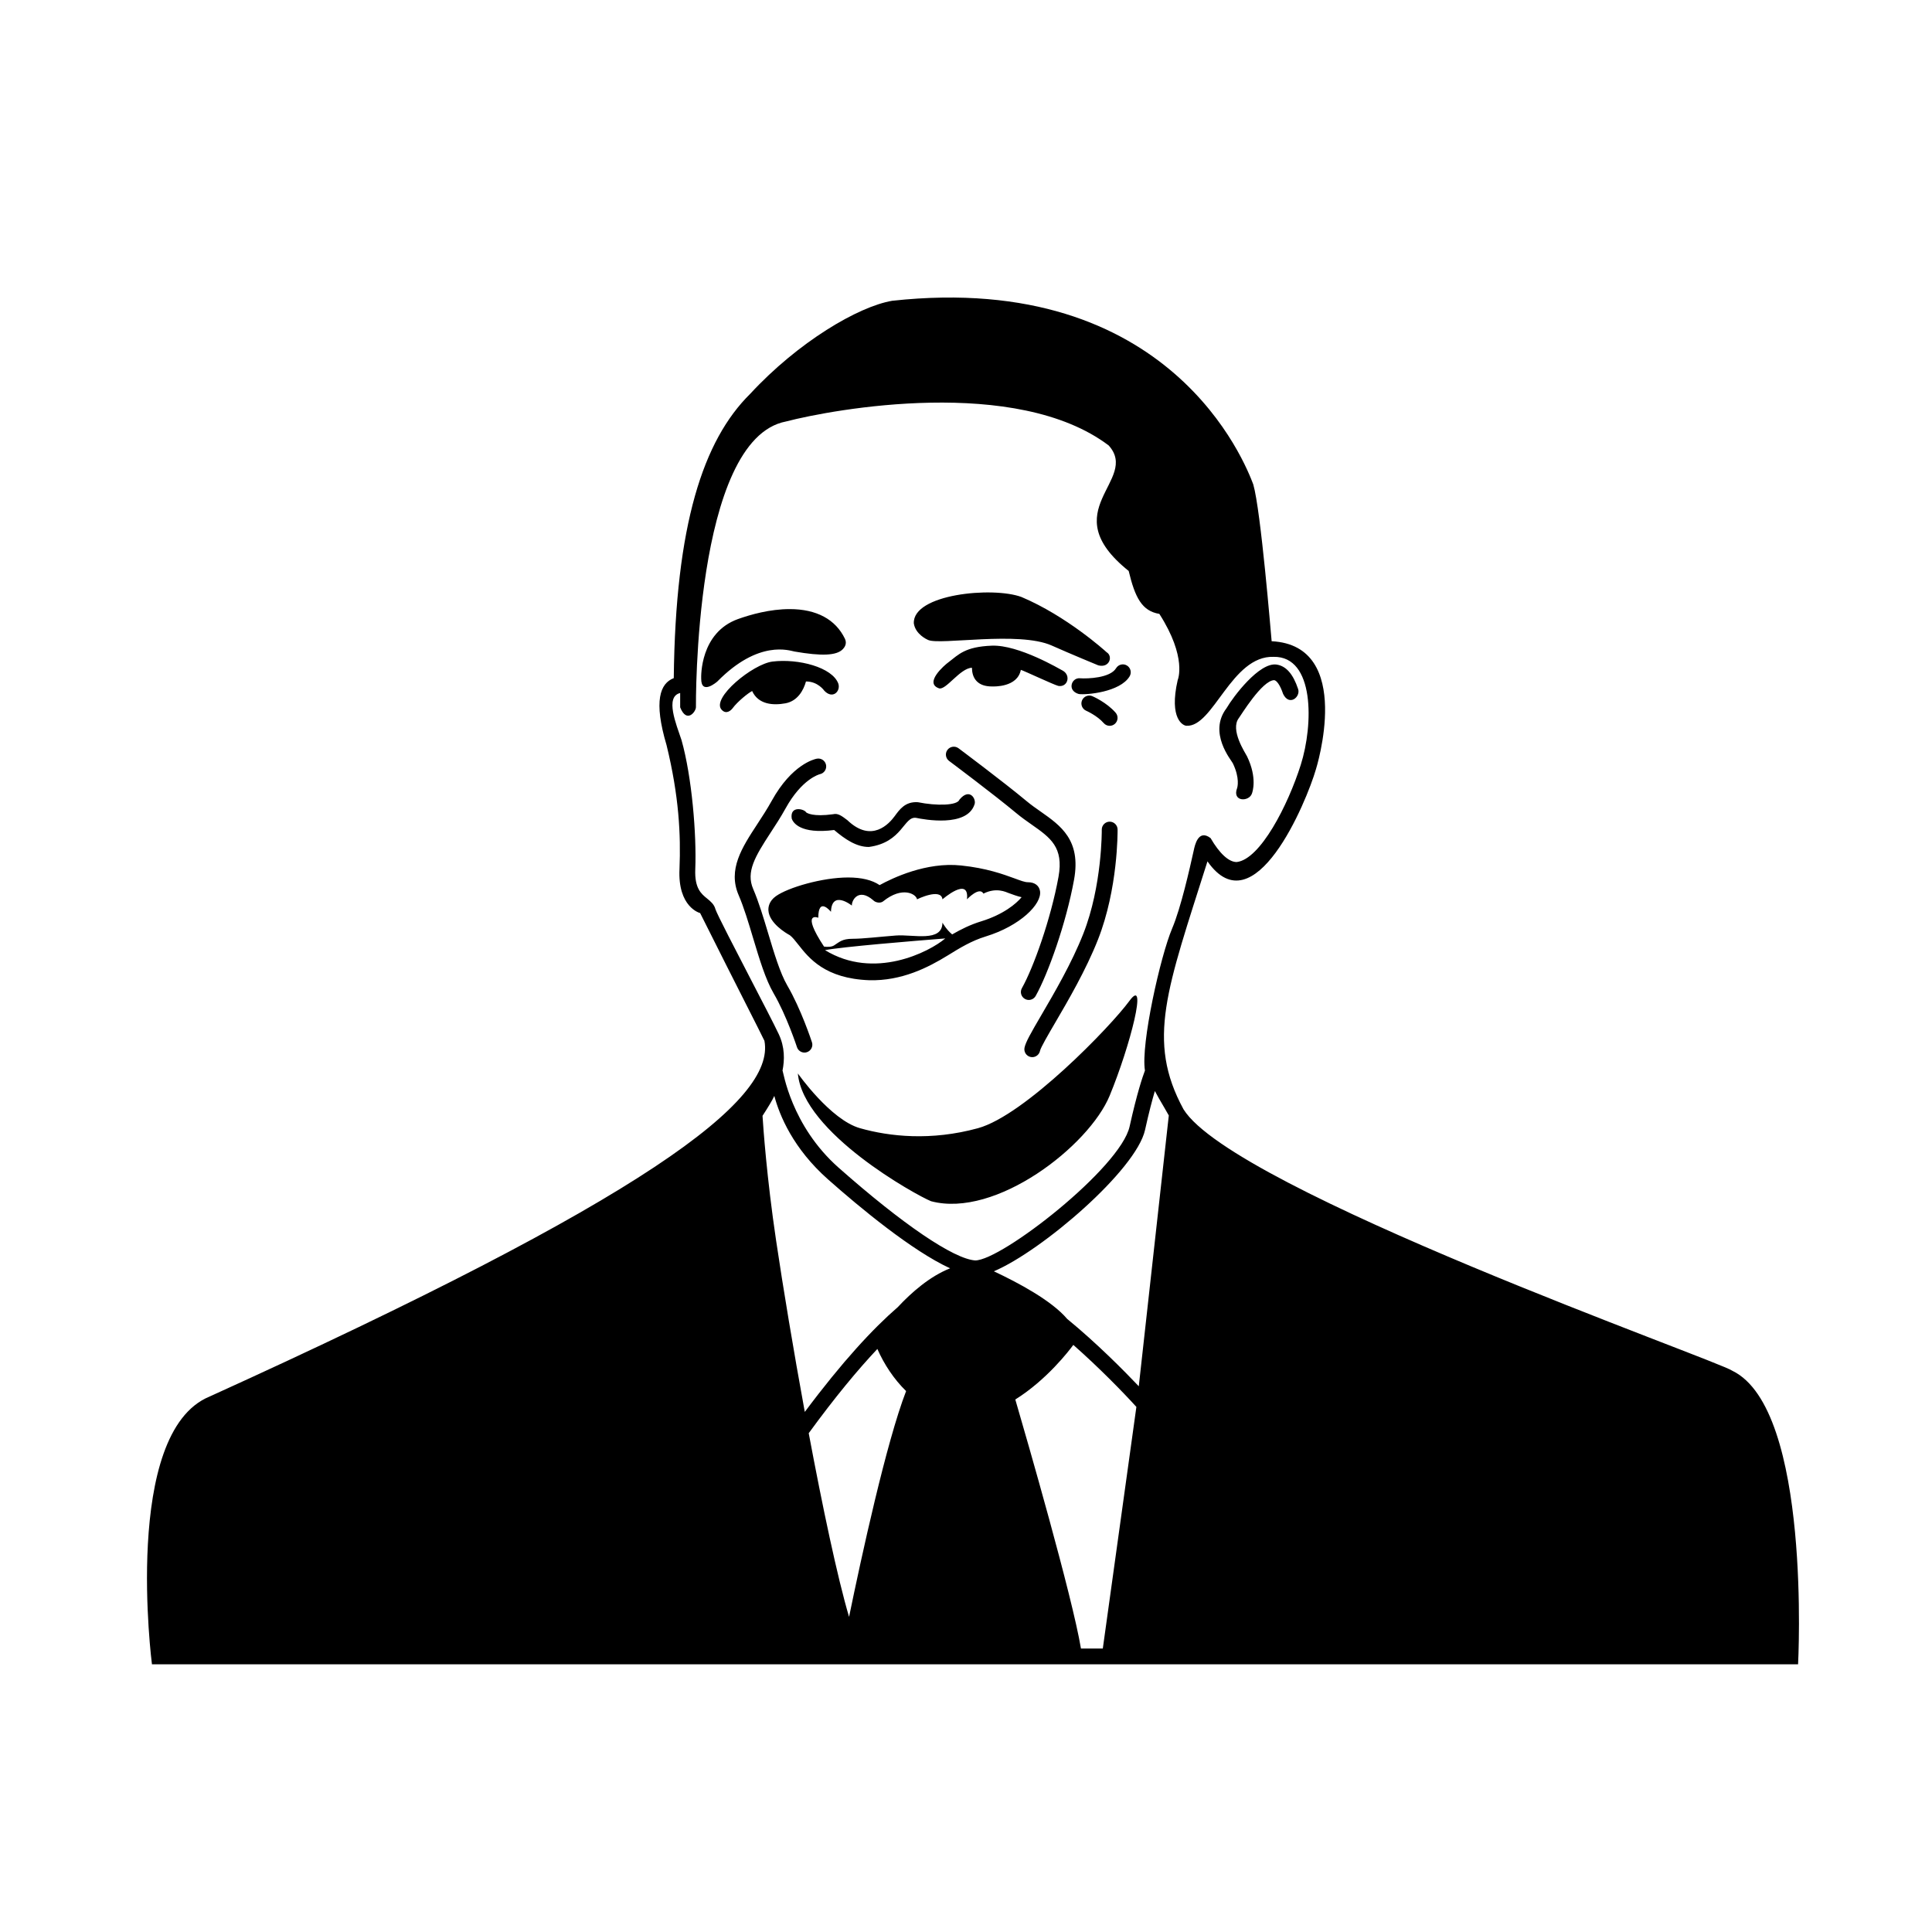 <?xml version="1.0" encoding="UTF-8"?>
<!-- Uploaded to: ICON Repo, www.iconrepo.com, Generator: ICON Repo Mixer Tools -->
<svg fill="#000000" width="800px" height="800px" version="1.1" viewBox="144 144 512 512" xmlns="http://www.w3.org/2000/svg">
 <path d="m603.11 507.28c-3.883-2.785-132.26-47.926-145.47-69.309-9.93-18.27-4.344-31.891 6.352-65.703 12.367 17.684 26.234-15.715 28.742-24.398 0 0 10.363-32.828-11.734-33.938-0.176-1.75-2.852-34.648-4.871-41.559-2.012-5.301-21.715-56.738-95.688-48.664-8.996 1.523-24.918 10.914-37.613 24.641-12.5 12.328-19.824 34.711-20.273 75.363-3.629 1.391-5.402 6.019-1.91 17.758 3.316 13.574 3.789 23.77 3.43 32.746-0.523 10.219 5.414 11.75 5.465 11.75 10.27 20.531 15.82 31.27 17.043 33.855 2.973 15.84-31.609 41.902-147.05 94.281-23.219 9.539-15.266 70.953-15.266 70.953h436.16c0.031-0.004 0.051 0 0.082 0-0.004 0.004 3.629-67.535-17.402-77.777zm-234.1 65.211c-3.102-10.504-7.023-29.125-10.691-48.68 7.004-9.602 13.023-16.836 18.191-22.324 1.785 4.055 4.367 7.992 7.617 11.164-5.234 13.516-11.844 43.922-15.117 59.84zm12.926-82.102c-6.531 5.656-14.66 14.383-24.66 27.785-3.004-16.398-5.75-32.945-7.602-45.418-2.488-16.742-3.41-30.008-3.598-33.051 1.441-2.215 2.609-4.141 3.125-5.273 1.395 5.188 4.984 13.941 14.277 22.156 8.41 7.445 22.219 18.895 32.309 23.531-5.356 2.106-10.258 6.406-13.852 10.27zm-15.691-36.938c-12.715-11.254-14.645-25.562-14.871-25.723 0.559-2.801 0.641-6.195-1.004-9.684-1.258-2.66-4.309-8.535-7.535-14.762-3.727-7.195-8.836-17.043-9.234-18.324-0.328-1.309-1.32-2.106-2.188-2.816-1.578-1.27-3.359-2.715-3.16-7.754 0.371-9.266-0.898-24.52-3.637-34.234-1.387-4.172-4.473-11.512-0.367-12.5v3.793c1.754 4.402 4.18 1.117 4.18-0.031 0 0-0.66-71.086 23.891-75.723 12.652-3.293 61.043-12.105 85.496 6.359 8.344 9.301-14.793 17.191 5.297 33.258 1.688 7.07 3.523 10.621 8.125 11.375 7.441 11.613 4.867 17.523 4.867 17.523-2.394 10.418 1.523 12.125 2.312 12.125 7.129 0.438 11.93-18.652 23.113-18.262 10.887-0.188 10.559 17.977 7.184 28.625-3.371 10.652-10.723 25.074-16.988 25.754-2.086 0-4.535-2.254-6.914-6.348-3.289-2.492-4.18 1.996-4.445 3.203-1.102 4.949-3.402 15.246-5.734 20.742-3.113 7.32-8.348 30.719-7.211 37.656-0.645 1.699-2.106 6.004-4.066 14.832-2.422 10.957-33.91 35.492-40.918 35.492-5.707-0.391-19.238-9.582-36.191-24.578zm70.008 127.43h-5.789c-2.324-13.922-14.324-55.469-17.398-66 8.328-5.203 14.27-12.957 15.375-14.469 6.816 6.012 13.035 12.383 16.711 16.43-3.606 25.898-7.84 56.449-8.898 64.039zm9.535-69.508c-3.961-4.176-11.176-11.457-18.988-17.859-4.09-4.828-12.887-9.547-19.418-12.605 12.773-5.43 37.719-26.852 40.066-37.469 1.031-4.664 1.914-7.984 2.602-10.309 0.664 1.238 1.457 2.648 2.445 4.301 0.402 0.68 0.832 1.445 1.25 2.176zm23.246-179.68c1.812-3.117 8.695-12.234 13.266-11.578 2.516 0.371 4.379 2.488 5.703 6.457 0.742 2.07-2.316 4.719-3.969 1.324-0.852-2.555-1.777-3.562-2.348-3.648-3.219 0.035-8.887 9.422-9.371 10.035-2.418 3.129 1.734 9.285 2.168 10.168 2.754 5.707 1.441 9.453 1.285 9.859-0.766 2.223-5.324 2.223-3.914-1.48 0.055-0.16 0.789-2.562-1.145-6.559-0.406-0.828-6.598-8.098-1.676-14.578zm-134.94-7.086s-4.293 3.797-4.273-0.777c-0.02-0.492-0.336-12.16 9.754-15.773 3.359-1.203 8.469-2.641 13.699-2.641 7.117 0 12.184 2.727 14.652 7.891 0.609 1.324-0.16 2.297-0.555 2.711-1.652 1.75-5.656 1.883-12.809 0.645-1.305-0.234-9.457-3.254-20.469 7.945zm52.078-15.391c-0.371-7.789 20.922-9.828 28.531-7.004 11.961 5.047 22.133 14.242 22.562 14.637 1.742 1.047 0.789 4.246-2.207 3.477 0 0-7.301-3.004-12.344-5.254-8.742-3.894-29.633-0.035-32.762-1.477-0.34-0.148-3.332-1.504-3.781-4.379zm-48.004 22.449c0 0.004-0.004 0.004 0 0-0.004 0.004-0.004 0.004-0.004 0.012 0 0.004-0.004 0-0.004 0.004-0.414 0.539-1.672 1.777-2.922 0.406-2.832-3.066 8.262-12.121 13.477-12.766 6.82-0.84 15.906 1.508 17.461 5.883 0.621 2.023-1.523 4.172-3.723 1.848-0.059-0.086-1.719-2.473-4.863-2.457-0.645 2.359-2.246 5.199-5.43 5.789-3.309 0.609-7.203 0.316-8.836-3.254-1.055 0.52-3.875 2.805-5.156 4.535zm57.227-12.191c2.621-1.996 4.348-4.098 11.457-4.363 7.113-0.273 18.027 6.227 18.824 6.637 2.172 1.254 1.285 4.453-1.219 4.027-1.352-0.363-9.094-4.027-9.93-4.254-0.902 4.68-7.188 4.398-7.617 4.398-1.828 0-3.168-0.457-4.086-1.406-0.969-1.004-1.219-2.281-1.258-3.551-3.129 0.102-6.852 5.969-8.691 5.461-4.086-1.383 1.391-6.141 2.519-6.949zm-40.191 102.03c-0.023-0.082-2.766-8.41-6.176-14.238-2.144-3.672-3.754-9.023-5.453-14.68-1.195-4-2.438-8.141-3.824-11.348-2.938-6.793 0.883-12.637 4.926-18.816 1.27-1.953 2.621-4 3.84-6.207 5.336-9.648 11.285-11.027 11.945-11.156 1.145-0.211 2.231 0.527 2.449 1.664 0.211 1.129-0.52 2.211-1.637 2.445-0.156 0.039-4.766 1.238-9.094 9.074-1.285 2.324-2.66 4.434-3.996 6.473-4.106 6.293-6.531 10.367-4.586 14.871 1.477 3.43 2.754 7.684 3.988 11.801 1.551 5.176 3.16 10.523 5.047 13.77 3.641 6.227 6.422 14.691 6.539 15.047 0.363 1.098-0.238 2.281-1.34 2.637-0.215 0.07-0.434 0.105-0.645 0.105-0.879-0.004-1.699-0.562-1.984-1.441zm59.605-15.625c3.082-5.477 7.668-18.32 9.703-29.504 1.426-7.863-2.156-10.379-7.117-13.855-1.336-0.938-2.707-1.898-4.019-2.992-6.16-5.133-17.75-13.789-17.863-13.875-0.926-0.691-1.117-2.004-0.43-2.926 0.695-0.934 2.012-1.117 2.934-0.43 0.117 0.09 11.801 8.812 18.047 14.016 1.219 1.02 2.5 1.91 3.742 2.781 5.273 3.703 10.734 7.527 8.828 18.027-2.109 11.613-6.926 25.035-10.172 30.812-0.387 0.68-1.098 1.066-1.828 1.066-0.348 0-0.699-0.09-1.023-0.273-1.008-0.566-1.367-1.84-0.801-2.848zm-46.254-44.531c6.457 6.195 11.113 0.883 12.52-1.027 1.27-1.715 2.746-3.949 6.168-3.727 4.941 1.004 10.48 0.902 11.023-0.684 2.727-3.316 4.609-0.051 3.953 1.367-2.066 5.977-13.262 3.926-15.48 3.457-3.254-0.43-3.559 6.508-12.469 7.719-3.285 0.016-6.297-2.023-9.211-4.492-9.059 1.168-10.898-2.004-11.246-3.023-0.539-3.543 3.359-2.555 3.828-1.652 0.227 0.18 1.789 1.23 7.144 0.492 1.266-0.336 2.328 0.48 3.769 1.57zm51.062 18.816c-0.211-1.414-1.359-2.363-3.18-2.363-0.828 0.016-2.031-0.449-3.641-1.043-2.926-1.066-7.34-2.691-14.078-3.394-9.25-0.996-18.277 3.367-21.613 5.199-1.977-1.344-4.777-2.023-8.352-2.023-6.852 0-15.914 2.664-19.133 4.957-1.844 1.316-2.035 2.926-1.984 3.773 0.203 3.352 4.602 6.004 5.672 6.566 0.711 0.539 1.422 1.449 2.254 2.504 2.82 3.582 7.078 8.996 18.816 9.43 8.551 0.211 15.547-3.34 20.816-6.59 3.203-1.98 6.231-3.844 10.027-5.008 9.121-2.797 14.91-8.578 14.395-12.008zm-56.984 15.629c4.852-0.906 23.035-2.402 31.871-3.098-4.231 3.582-18.836 11.094-31.871 3.098zm41.359-7.621c-2.883 0.887-5.352 2.125-7.656 3.457-1.484-1.184-2.578-3.117-2.578-3.117-0.047 5.305-7.801 3.059-12.332 3.41-4.527 0.348-8.715 0.867-11.508 0.867-2.785 0-3.481 0.871-4.875 1.75-0.715 0.449-1.785 0.434-2.672 0.316-6.324-9.613-1.516-7.644-1.516-7.644 0-5.758 3.356-1.57 3.356-1.57 0.215-5.93 5.543-1.652 5.543-1.652-0.105-1.309 1.699-4.805 5.617-1.449 0.684 0.734 1.984 0.863 2.641 0.344 5.129-4.156 8.816-1.934 9.004-0.555 0 0 6.363-3.133 6.75 0 0 0 7.184-6.273 6.488 0 0 0 3.293-3.5 4.363-1.512 3.426-1.734 5.961-0.418 6.75-0.125 1.23 0.449 2.293 0.84 3.367 1.074-1.406 1.699-4.797 4.582-10.742 6.406zm34.082 46.188c-5.492 13.336-30.164 32.535-47.332 27.977-3.965-1.598-33.938-18.148-35.301-33.859 0 0 8.629 12.289 16.473 14.508 7.848 2.223 18.828 3.402 31.25 0 12.418-3.394 35.164-26.934 40.137-33.73 4.977-6.797 0.266 11.773-5.227 25.105zm-22.57-12.691c0.293-1.477 1.664-3.875 4.5-8.723 3.379-5.785 8.012-13.703 11.07-21.469 5.023-12.73 4.914-27.461 4.906-27.609-0.012-1.152 0.918-2.102 2.07-2.117h0.023c1.145 0 2.082 0.922 2.098 2.07 0.004 0.629 0.117 15.703-5.203 29.191-3.18 8.055-7.898 16.137-11.352 22.043-1.789 3.066-3.824 6.543-4 7.418-0.203 0.988-1.074 1.684-2.055 1.684-0.137 0-0.266-0.016-0.406-0.039-1.133-0.227-1.871-1.316-1.652-2.449zm24.27-100.59c0.598-0.988 1.883-1.316 2.871-0.711 0.992 0.594 1.305 1.883 0.711 2.871-2.543 4.211-11.547 4.969-13.453 4.684-1.133-0.316-2.012-1.082-1.934-2.238 0.086-1.148 1.074-2.055 2.238-1.934 1.996 0.145 7.988-0.055 9.566-2.672zm-9.023 8.52c0.457-1.055 1.684-1.559 2.746-1.098 0.156 0.066 3.777 1.641 6.16 4.379 0.75 0.871 0.66 2.191-0.211 2.953-0.398 0.348-0.883 0.516-1.371 0.516-0.586 0-1.164-0.242-1.578-0.719-1.738-2-4.625-3.266-4.648-3.273-1.062-0.473-1.555-1.695-1.098-2.758z"/>
</svg>
